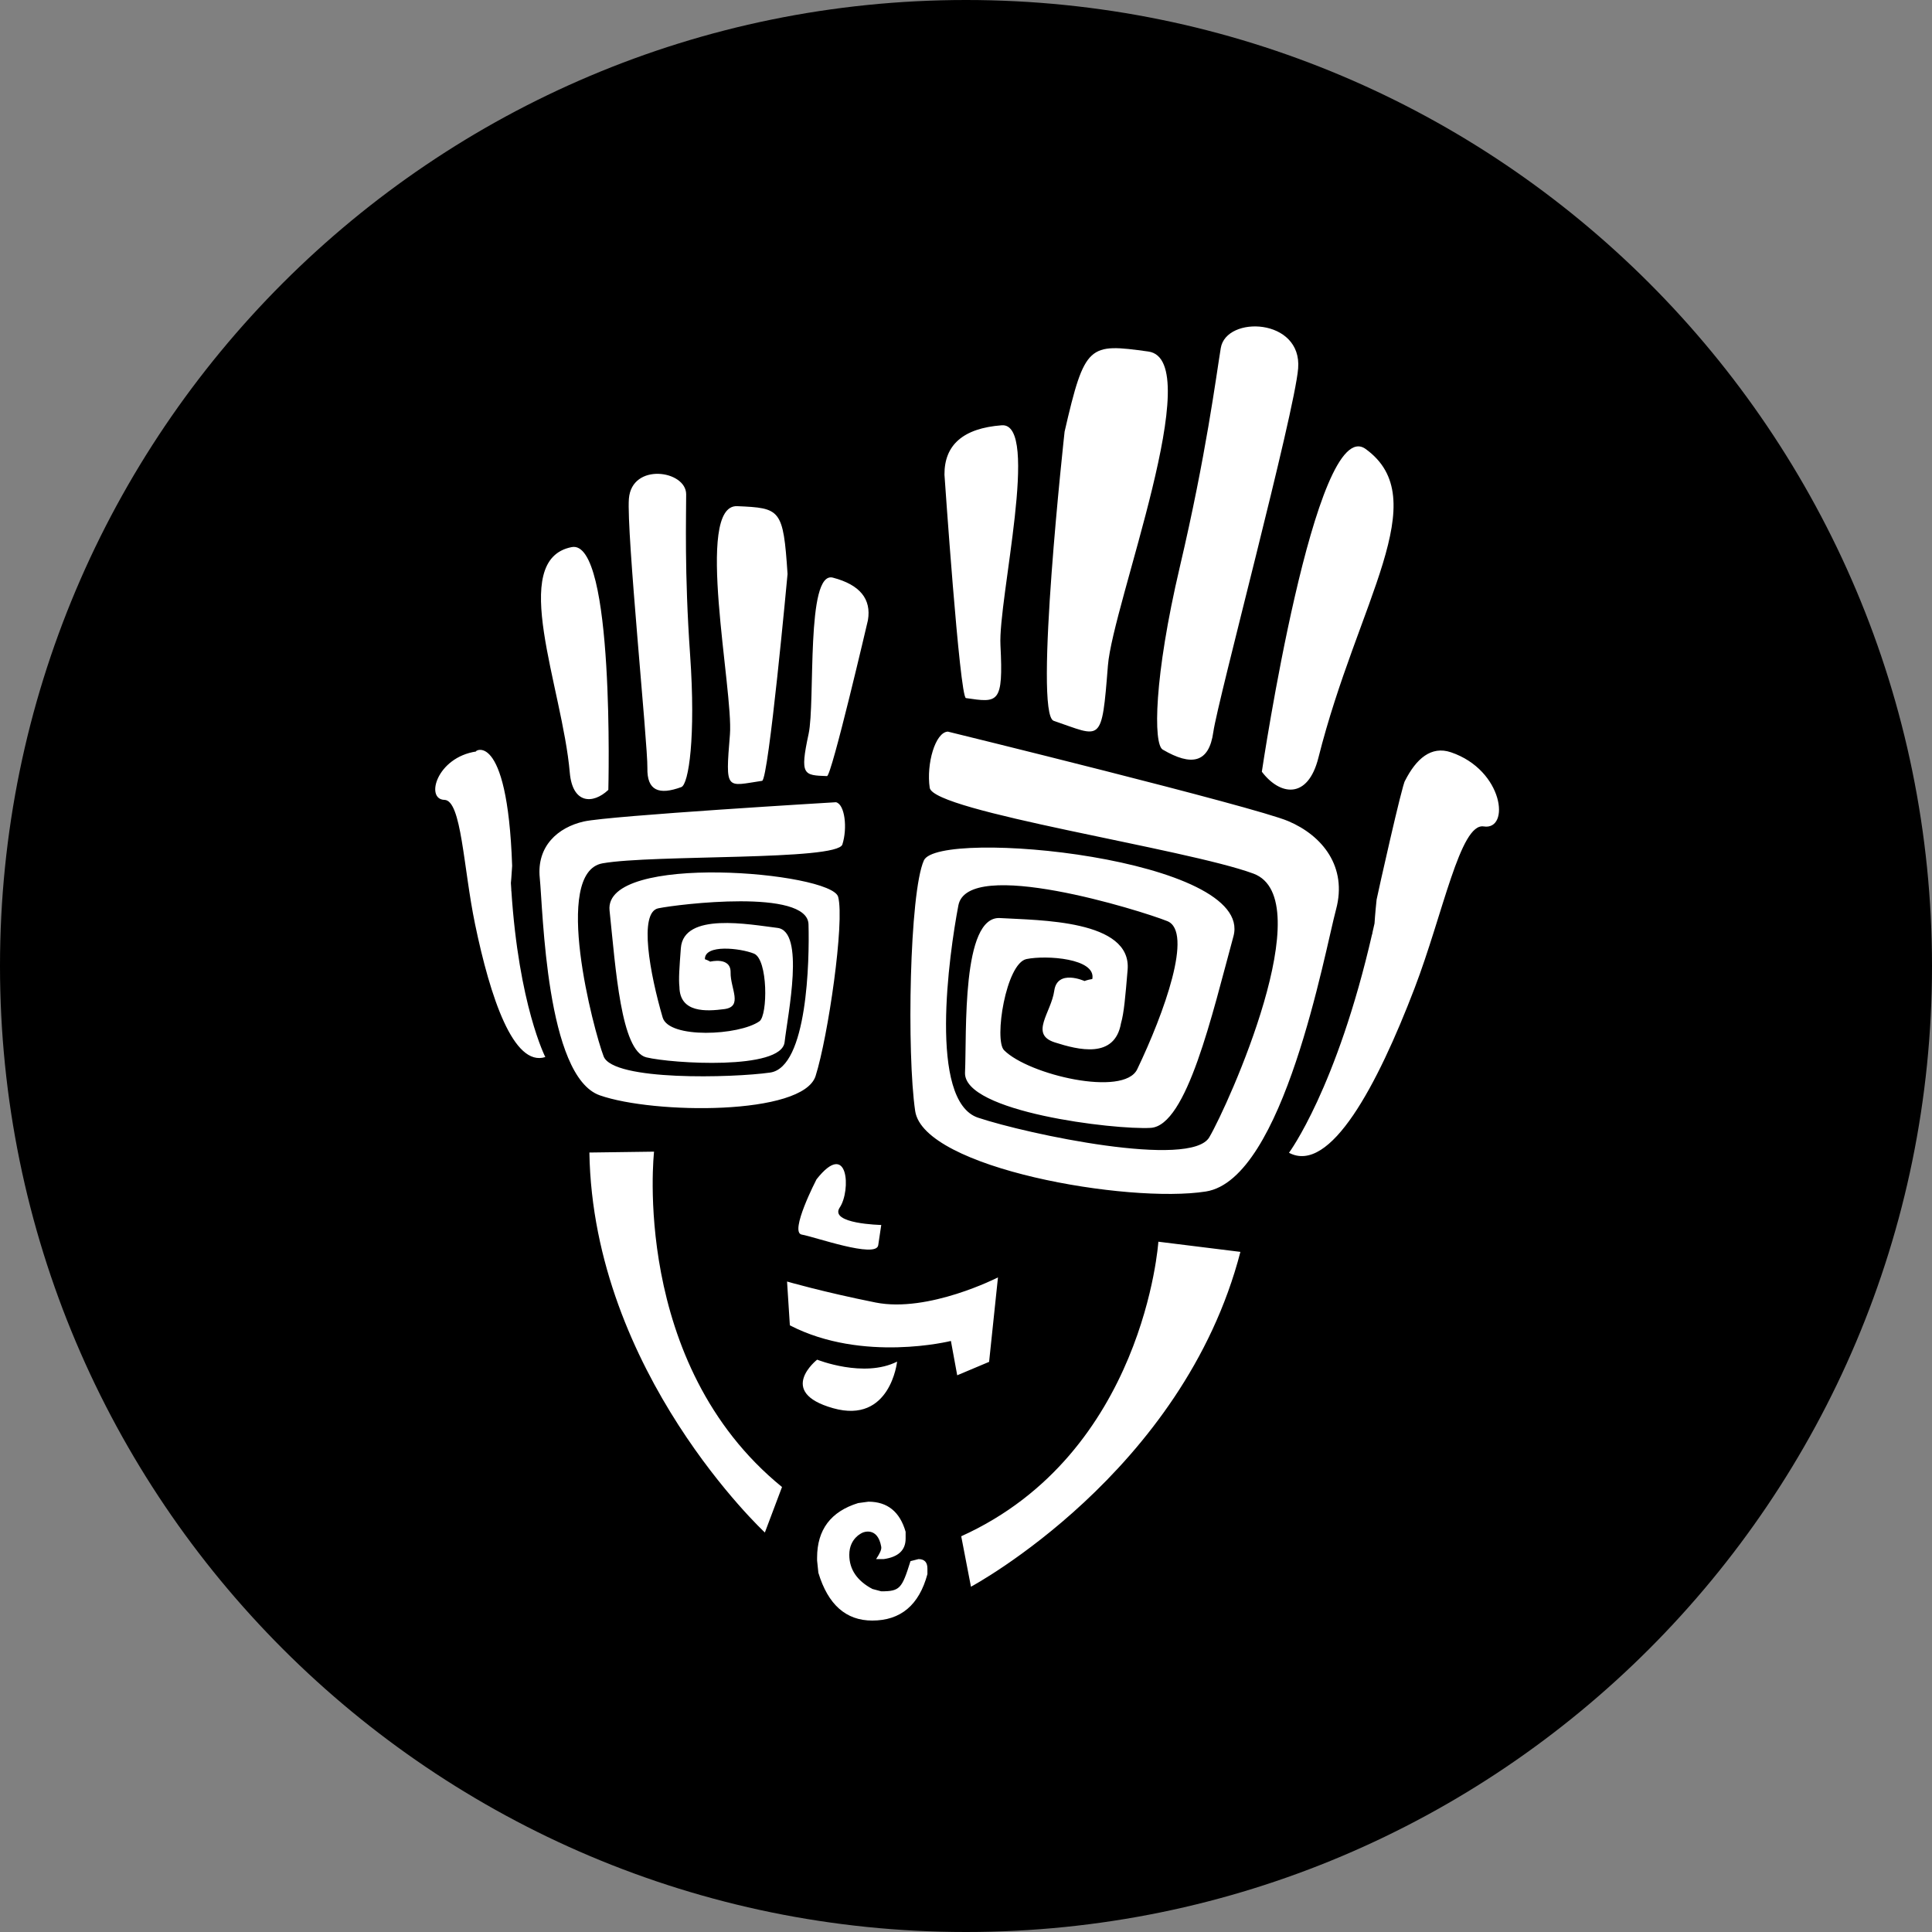 <?xml version="1.0" encoding="utf-8"?>
<!-- Generator: Adobe Illustrator 16.0.0, SVG Export Plug-In . SVG Version: 6.00 Build 0)  -->
<!DOCTYPE svg PUBLIC "-//W3C//DTD SVG 1.1//EN" "http://www.w3.org/Graphics/SVG/1.1/DTD/svg11.dtd">
<svg version="1.1" id="Layer_1" xmlns="http://www.w3.org/2000/svg" xmlns:xlink="http://www.w3.org/1999/xlink" x="0px" y="0px"
	 width="95px" height="95px" viewBox="0 0 95 95" enable-background="new 0 0 95 95" xml:space="preserve">
<rect x="0" y="0" width="95" height="95" fill="#808080" stroke="none"/>
<path fill-rule="evenodd" clip-rule="evenodd" fill="#000000" d="M47.5,0C73.733,0,95,21.267,95,47.5C95,73.734,73.733,95,47.5,95
	S0,73.734,0,47.5C0,21.267,21.267,0,47.5,0z"/>
<g>
	<g>
		<path fill-rule="evenodd" clip-rule="evenodd" fill="#FFFFFF" d="M45.164,76.664l-0.394,0.1c-0.421,1.343-0.512,1.484-1.437,1.484
			l-0.437-0.116c-0.756-0.403-1.135-0.964-1.135-1.679c0-0.851,0.675-1.098,0.675-1.098s0.719-0.309,0.896,0.703
			c0.025,0.145-0.084,0.348-0.252,0.605h0.378c0.715-0.102,1.073-0.438,1.073-1.007v-0.336c-0.284-0.985-0.894-1.479-1.829-1.479
			l-0.506,0.068c-1.345,0.415-2.018,1.311-2.018,2.688v0.135l0.063,0.604c0.473,1.566,1.356,2.35,2.649,2.35
			c1.397,0,2.303-0.761,2.713-2.283v-0.268C45.605,76.82,45.458,76.664,45.164,76.664z M49.194,31.724
			c-0.117-2.241,1.971-10.954,0.063-10.812c-1.909,0.145-2.824,0.976-2.816,2.426c0,0,0.749,10.942,1.056,10.988
			C49.079,34.558,49.343,34.62,49.194,31.724z M59.297,58.588c3.825-0.604,5.836-11.771,6.399-13.869
			c0.564-2.098-0.669-3.631-2.351-4.343c-1.682-0.714-16.737-4.401-16.737-4.401c-0.621,0.027-1.065,1.595-0.892,2.762
			c0.174,1.166,12.595,2.991,15.917,4.22c3.32,1.229-1.227,11.357-2.17,12.965c-0.909,1.547-8.923-0.148-11.372-0.964
			c-2.448-0.818-1.425-8.032-0.966-10.438c0.458-2.405,8.986,0.256,10.274,0.774c1.286,0.518-0.155,4.518-1.48,7.284
			c-0.657,1.374-5.343,0.274-6.548-0.938c-0.5-0.503,0.094-4.276,1.106-4.482c0.972-0.198,3.431-0.035,3.234,0.983
			c-0.225,0.033-0.384,0.098-0.384,0.098s-1.336-0.604-1.487,0.477c-0.152,1.08-1.23,2.141,0.027,2.541
			c1.161,0.371,2.946,0.824,3.255-0.943c0.146-0.5,0.214-1.3,0.325-2.624c0.211-2.469-4.364-2.432-6.27-2.547
			c-1.905-0.117-1.636,5.655-1.725,7.594c-0.09,1.939,7.348,2.825,9.129,2.723c1.779-0.103,3.023-5.579,4.07-9.42
			c1.049-3.843-14.509-5.324-15.222-3.731s-0.842,9.506-0.428,12.322C45.42,57.447,55.471,59.193,59.297,58.588z M57.173,36.859
			c1.409,0.826,2.275,0.674,2.489-0.868c0.215-1.542,3.99-15.658,4.17-17.874c0.2-2.482-3.537-2.615-3.804-1.003
			c-0.231,1.404-0.722,5.267-2.011,10.749C56.736,33.315,56.707,36.587,57.173,36.859z M51.812,35.444
			c2.357,0.801,2.359,1.189,2.666-2.713c0.235-3.021,4.912-15.043,1.988-15.446c-2.924-0.403-3.122-0.388-4.118,3.941
			C52.348,21.226,50.817,35.108,51.812,35.444z M64.829,37.257c1.938-7.702,5.738-12.712,2.322-15.18
			c-2.484-1.792-5.104,15.87-5.104,15.87C62.937,39.122,64.309,39.33,64.829,37.257z M71.349,36.992
			c-0.981-0.333-1.714,0.323-2.259,1.395c-0.129,0.117-1.353,5.597-1.4,5.85c-0.075,0.709-0.102,1.17-0.102,1.17
			c-0.033,0.154-0.068,0.303-0.103,0.454v0.133c0,0-0.005-0.032-0.005-0.109c-1.75,7.645-4.098,10.799-4.098,10.799
			c2.022,1.074,4.348-3.322,6.17-8.078c1.406-3.669,2.248-8.151,3.405-7.969C74.27,40.843,73.943,37.874,71.349,36.992z
			 M35.892,36.12c-0.232,2.812-0.186,2.537,1.582,2.275c0.318-0.047,1.251-10.17,1.251-10.17c-0.21-3.206-0.35-3.242-2.473-3.336
			C34.128,24.794,36.07,33.942,35.892,36.12z M40.665,38.162c0.224,0.008,2.013-7.667,2.013-7.667
			c0.173-1.031-0.384-1.741-1.723-2.091c-1.339-0.351-0.855,6.111-1.195,7.687C39.321,38.13,39.515,38.12,40.665,38.162z
			 M40.104,52.909c0.617-1.945,1.435-7.584,1.11-8.808c-0.323-1.224-11.544-2.198-11.241,0.668c0.303,2.867,0.558,6.917,1.81,7.223
			c1.252,0.304,6.638,0.644,6.797-0.747c0.16-1.391,1.015-5.454-0.353-5.619c-1.367-0.166-4.612-0.789-4.748,0.994
			c-0.072,0.955-0.114,1.531-0.07,1.906c0.016,1.295,1.336,1.206,2.204,1.094c0.94-0.121,0.297-1.016,0.312-1.803
			c0.016-0.787-1.001-0.531-1.001-0.531s-0.106-0.066-0.262-0.119c-0.023-0.75,1.742-0.545,2.41-0.277
			c0.696,0.278,0.684,3.036,0.271,3.328c-0.996,0.703-4.45,0.873-4.759-0.187c-0.624-2.138-1.188-5.167-0.214-5.368
			c0.974-0.2,7.337-0.981,7.386,0.787c0.05,1.769-0.052,7.027-1.886,7.29c-1.833,0.261-7.72,0.423-8.188-0.796
			c-0.486-1.264-2.553-9.052-0.052-9.493c2.5-0.44,11.533-0.12,11.791-0.926s0.123-1.978-0.315-2.078c0,0-11.12,0.66-12.397,0.947
			c-1.276,0.289-2.328,1.216-2.167,2.78c0.16,1.565,0.304,9.759,2.953,10.686C32.144,54.789,39.486,54.857,40.104,52.909z
			 M25.127,43.849l0.015-0.094c-0.007-0.112-0.015-0.222-0.021-0.336c0,0,0.034-0.331,0.062-0.844
			c-0.237-6.891-1.949-5.596-1.768-5.623c-1.943,0.288-2.517,2.354-1.561,2.379c0.842,0.021,0.926,3.315,1.504,6.105
			c0.749,3.616,1.895,7.041,3.456,6.541c0,0-1.307-2.547-1.671-8.205C25.134,43.828,25.127,43.849,25.127,43.849z M33.502,38.702
			c0.361-0.134,0.716-2.461,0.432-6.501c-0.286-4.063-0.19-6.868-0.194-7.897c-0.003-1.18-2.673-1.571-2.816,0.218
			c-0.127,1.598,0.934,12.117,0.909,13.24C31.809,38.884,32.406,39.105,33.502,38.702z M29.913,38.84c0,0,0.325-12.354-1.802-11.938
			c-3.148,0.614-0.457,6.885-0.094,11.086C28.15,39.529,29.148,39.56,29.913,38.84z M49.072,62.812c0,0-3.424,1.752-6.016,1.235
			c-2.59-0.518-4.355-1.032-4.355-1.032l0.138,2.154c3.585,1.854,7.919,0.768,7.919,0.768l0.31,1.688l1.568-0.66L49.072,62.812z
			 M44.112,66.953c-1.633,0.824-3.932-0.096-3.932-0.096s-2.03,1.594,0.786,2.387C43.781,70.038,44.112,66.953,44.112,66.953z
			 M47.265,75.541l0.479,2.481c0,0,10.43-5.591,13.249-16.465l-4.034-0.5C56.959,61.058,56.273,71.47,47.265,75.541z M32.161,56.629
			l-3.18,0.043c0.182,10.832,8.629,18.684,8.629,18.684l0.843-2.237C30.985,67.042,32.161,56.629,32.161,56.629z M40.149,57.991
			c0,0-1.351,2.608-0.726,2.716c0.624,0.105,3.662,1.189,3.761,0.523c0.1-0.664,0.149-0.996,0.149-0.996s-2.587-0.05-2.038-0.864
			C41.844,58.554,41.729,55.987,40.149,57.991z"/>
	</g>
</g>
</svg>

